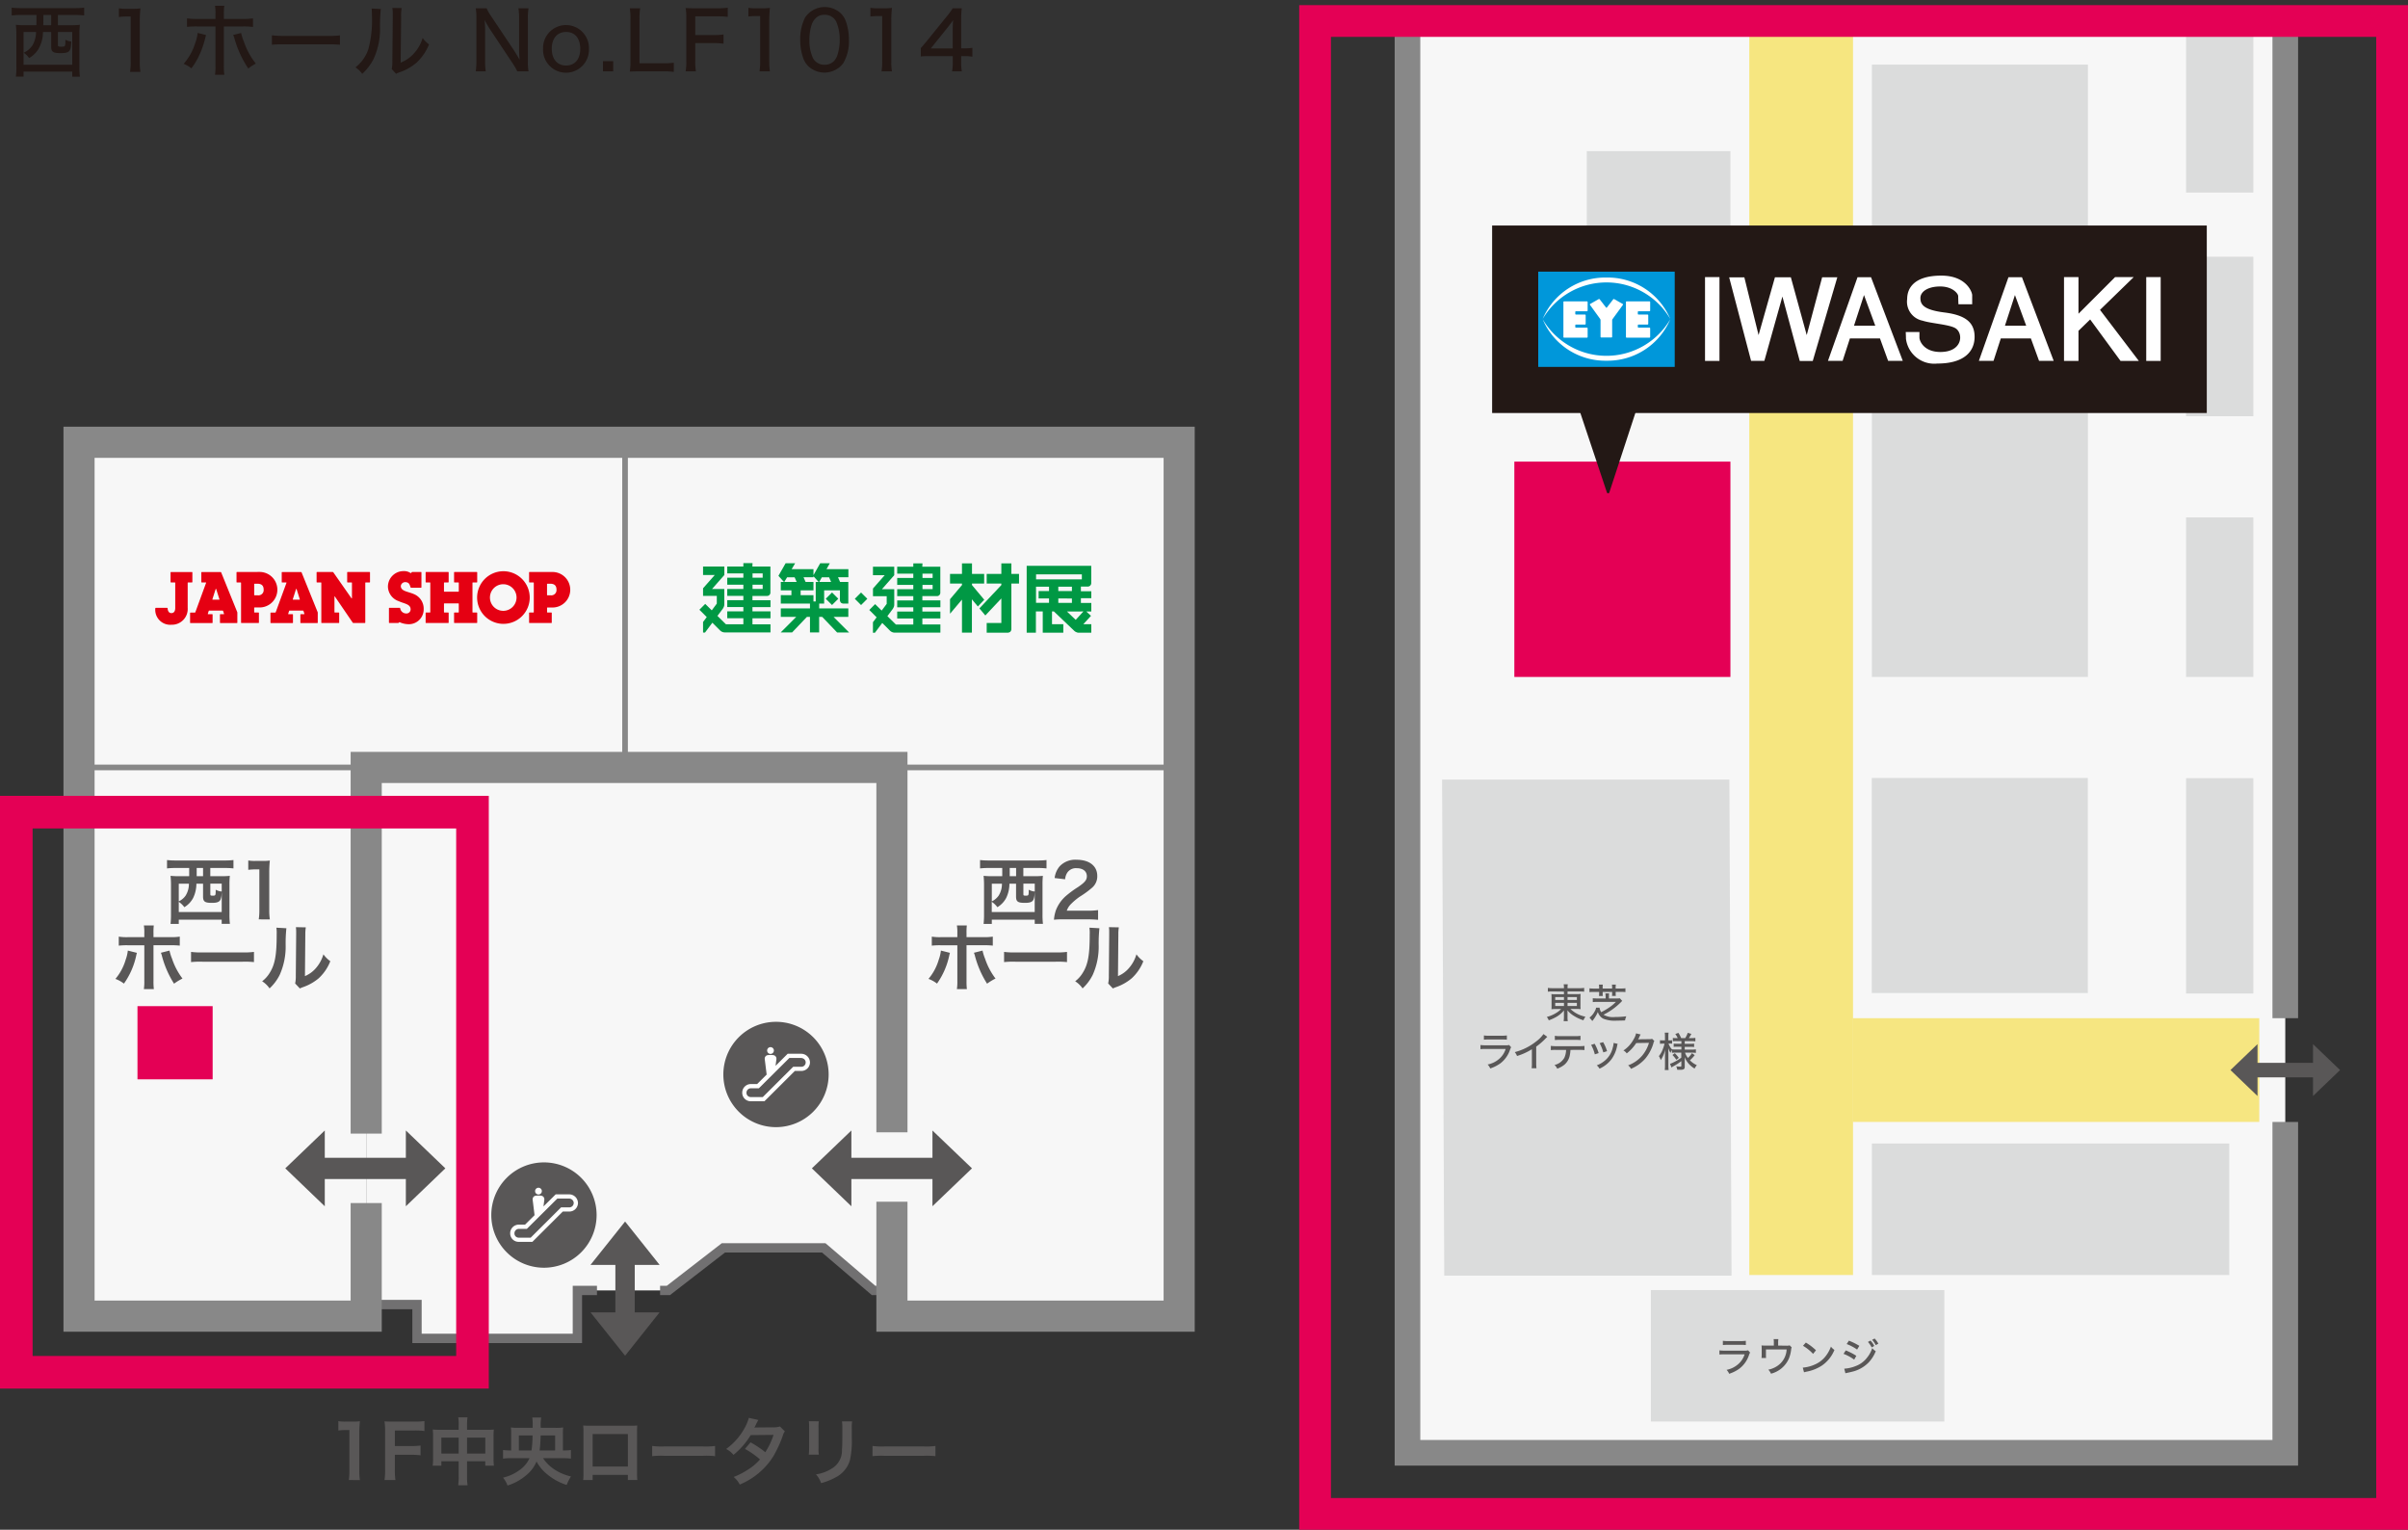 <svg xmlns="http://www.w3.org/2000/svg" viewBox="0 0 213.724 135.737"><rect x="0" y="0" width="213.724" height="135.737" fill="#333333" stroke="none"/><defs><clipPath id="a"><path fill="none" d="M164.467 90.344h36.056v9.208h-36.056z"/></clipPath><style>.e,.f,.o,.t{fill:none}.b{fill:#231815}.c{fill:#f7f7f7}.d{fill:#595757}.e{stroke:#717071;stroke-width:.828px}.f,.o,.t{stroke:#888}.f{stroke-width:2.762px}.g{fill:#e40055}.h{fill:#fff}.j{fill:#dbdcdc}.o{stroke-width:2.274px}.s{fill:#e50012}.t{stroke-width:.5px}.u{fill:#009844}</style></defs><path class="b" d="M1.832 1.329a6.691 6.691 0 00-.794.043V.678a6.045 6.045 0 00.8.043H6.67a6.118 6.118 0 00.8-.043v.694a6.765 6.765 0 00-.794-.043H5.139v.909h1.1a7.012 7.012 0 00.853-.038 6.333 6.333 0 00-.043.866v2.851a6.562 6.562 0 00.043.887h-.68v-.45H2.09V6.8h-.68a6.106 6.106 0 00.043-.9V3.075A8.2 8.2 0 001.41 2.2a6.706 6.706 0 00.837.036h.981c.007-.221.007-.336.007-.522v-.385zM2.09 2.84v2.905h4.322V2.84H5.139v1.144c0 .129.05.158.279.158.386 0 .386 0 .386-.616a1.41 1.41 0 00.522.158c-.035.544-.057.651-.143.787-.107.179-.322.243-.816.243-.644 0-.823-.114-.823-.551V2.84h-.73a3.036 3.036 0 01-.422 1.545 2.325 2.325 0 01-.808.766 1.875 1.875 0 00-.48-.472 1.836 1.836 0 00.796-.688 2.436 2.436 0 00.3-1.151zm1.76-1.11c0 .179 0 .279-.007.508h.7v-.909H3.85zM10.554.735a3.369 3.369 0 00.665.043h.573a4.645 4.645 0 00.672-.036 11.279 11.279 0 00-.057 1.189v3.563a5.453 5.453 0 00.057.881h-.922a5.4 5.4 0 00.057-.881V1.466h-.358a5.461 5.461 0 00-.687.042zM18.288 3.111c-.022.065-.022.065-.122.465A7.694 7.694 0 0117.637 5a5.7 5.7 0 01-.652 1.066 2.412 2.412 0 00-.687-.4 4.953 4.953 0 001.024-1.832 3.621 3.621 0 00.221-.916zm.837-1.86a3.8 3.8 0 00-.043-.737h.823a5.29 5.29 0 00-.036.751v.415h1.653a6.12 6.12 0 00.931-.05v.759a6.737 6.737 0 00-.916-.043h-1.668v3.421a5.139 5.139 0 00.043.865h-.83a5.357 5.357 0 00.043-.865V2.346h-1.632a7.439 7.439 0 00-.894.036V1.63a6.231 6.231 0 00.909.05h1.617zM21.4 2.925a4.676 4.676 0 00.257.8 6.321 6.321 0 001.053 1.92 3.518 3.518 0 00-.672.436 9.358 9.358 0 01-1.224-2.647 1.932 1.932 0 00-.122-.33zM24.133 3.133a8.194 8.194 0 001.1.05h3.871a7.258 7.258 0 001.067-.043v.83a10.454 10.454 0 00-1.071-.035h-3.858a10.155 10.155 0 00-1.109.035zM33.8.8a14.4 14.4 0 00-.071 1.589 6.343 6.343 0 01-.587 2.877 4.668 4.668 0 01-.995 1.288 2 2 0 00-.6-.573A3.446 3.446 0 0032.7 4.342a9.87 9.87 0 00.308-3.013 5.325 5.325 0 00-.022-.572zm1.846-.086a4.844 4.844 0 00-.043.866l-.043 3.972a2.956 2.956 0 001.188-.823 3.444 3.444 0 00.765-1.36 2.5 2.5 0 00.566.572 4.539 4.539 0 01-1.1 1.611 4.486 4.486 0 01-1.532.866 2.166 2.166 0 00-.293.128l-.387-.422a2.585 2.585 0 00.057-.651l.036-3.9V1.4a4.007 4.007 0 00-.036-.694zM45.6 4.442c.136.215.358.573.515.852a13.68 13.68 0 01-.043-.974V1.651a5.525 5.525 0 00-.057-.916h.895a5.457 5.457 0 00-.057.923v3.793a4.972 4.972 0 00.057.881h-.995a6.253 6.253 0 00-.422-.724l-2.035-3.055a10.512 10.512 0 01-.444-.78c.029.308.043.672.043.93v2.641a5.926 5.926 0 00.057.988h-.887a6.808 6.808 0 00.057-.988V1.608a5.366 5.366 0 00-.057-.873h.965a3.807 3.807 0 00.409.716zM48.2 4.328a2.037 2.037 0 114.072-.008 2.038 2.038 0 11-4.072.008zm.773-.015c0 .931.48 1.5 1.267 1.5s1.26-.562 1.26-1.478c0-.938-.472-1.5-1.252-1.5s-1.275.565-1.275 1.478zM54.425 5.423v.909h-.909v-.909zM56.757 6.332c-.372 0-.608.007-.859.022a5.4 5.4 0 00.058-.9V1.716A5.92 5.92 0 0055.9.735h.916a5.839 5.839 0 00-.057.974v3.907h2.1a6.775 6.775 0 00.945-.05v.816a6.08 6.08 0 00-.945-.05zM61.708 5.38a5.5 5.5 0 00.057.952h-.909a5.353 5.353 0 00.058-.945V1.594a5.267 5.267 0 00-.058-.88c.258.015.458.021.859.021h1.968a6.664 6.664 0 00.909-.049V1.5a6.1 6.1 0 00-.909-.05h-1.975v1.66h1.6a6.333 6.333 0 00.909-.049v.815a6.106 6.106 0 00-.909-.05h-1.6zM66.423.692a3.293 3.293 0 00.665.043h.573A4.521 4.521 0 0068.334.7a11.285 11.285 0 00-.058 1.189v3.555a5.471 5.471 0 00.058.888h-.923a5.433 5.433 0 00.057-.888V1.423h-.358a5.462 5.462 0 00-.687.043zM71.753 5.888a1.922 1.922 0 01-.451-.7 4.791 4.791 0 01-.279-1.652 4.29 4.29 0 01.422-1.961 2.094 2.094 0 013.171-.4 1.843 1.843 0 01.45.694 4.812 4.812 0 01.28 1.66 3.786 3.786 0 01-.516 2.1 2.1 2.1 0 01-3.077.258zm.587-4.208a1.4 1.4 0 00-.308.537 4.4 4.4 0 00-.193 1.338 3.667 3.667 0 00.322 1.61 1.117 1.117 0 001.023.58 1.128 1.128 0 00.823-.315 1.4 1.4 0 00.329-.579 4.384 4.384 0 00.194-1.325 3.936 3.936 0 00-.294-1.567 1.1 1.1 0 00-1.059-.644 1.024 1.024 0 00-.837.365zM77.254.692a3.31 3.31 0 00.666.043h.573A4.507 4.507 0 0079.165.7a11.279 11.279 0 00-.057 1.189v3.555a5.48 5.48 0 00.057.888h-.923a5.433 5.433 0 00.057-.888V1.423h-.358a5.474 5.474 0 00-.687.043zM81.726 4.264c.171-.187.171-.187.529-.616L83.994 1.5a6.969 6.969 0 00.566-.765h.8a10 10 0 00-.05 1.209v2.348h.265a4.849 4.849 0 00.73-.05v.787a4.783 4.783 0 00-.73-.05h-.265v.551a4.286 4.286 0 00.057.8H84.5a3.783 3.783 0 00.065-.809v-.542h-1.959c-.415 0-.623.007-.88.029zm2.834-1.575a8.857 8.857 0 01.036-.9c-.144.208-.251.344-.494.658L82.613 4.3h1.947z"/><path class="c" d="M79.164 68.1v46.4l-1.648-.017-4.405-3.763c.311.267-8.9 0-8.9 0l-4.885 3.78h-8.079v4.255H37.011v-2.815l-3.42-.189-1.091-9.005V68.1z"/><path class="d" d="M30.959 131.325a5.413 5.413 0 00.052-.846v-3.59H30.7a5.592 5.592 0 00-.671.039v-.828a3.578 3.578 0 00.651.039h.6a4.58 4.58 0 00.664-.033 9.852 9.852 0 00-.052 1.076v3.3a5.462 5.462 0 00.052.846zM35.046 130.387a5.6 5.6 0 00.053.938h-.972a5.371 5.371 0 00.053-.925v-3.433a5.513 5.513 0 00-.053-.848c.268.014.431.02.828.02h1.824a6.778 6.778 0 00.893-.045v.879a6.182 6.182 0 00-.893-.045h-1.733v1.381h1.394a6.355 6.355 0 00.887-.046v.867a6.308 6.308 0 00-.887-.046h-1.394zM40.711 126.472a4.19 4.19 0 00-.039-.711h.821a4.794 4.794 0 00-.039.684v.423h1.785a4.8 4.8 0 00.593-.025 4.892 4.892 0 00-.026.573v1.984a4.664 4.664 0 00.032.652h-.768v-.391h-1.616v1.322a5.066 5.066 0 00.046.808h-.834a5.537 5.537 0 00.045-.808v-1.322h-1.538v.391h-.768a4.905 4.905 0 00.032-.652v-1.994a4.974 4.974 0 00-.026-.566 5.18 5.18 0 00.587.025h1.713zm-1.538 1.088v1.414h1.538v-1.414zm3.9 1.414v-1.414h-1.619v1.414zM48.2 129.384a3.4 3.4 0 00.945.958 4.461 4.461 0 001.531.664 4.455 4.455 0 00-.384.756 5.219 5.219 0 01-1.779-.991 3.641 3.641 0 01-.893-1.094 3.059 3.059 0 01-.912 1.219 4.753 4.753 0 01-1.662.917 2.262 2.262 0 00-.4-.7 4 4 0 001.518-.71 2.59 2.59 0 00.836-1.019h-1.61a5.611 5.611 0 00-.742.039v-.763a5.166 5.166 0 00.723.039v-1.511a4.029 4.029 0 00-.026-.528 5.17 5.17 0 00.69.032h1.245v-.358a3.783 3.783 0 00-.039-.554h.794a3.954 3.954 0 00-.039.912h1.3a4.541 4.541 0 00.691-.032 3.719 3.719 0 00-.026.515v1.525a4.925 4.925 0 00.71-.039v.763a5.638 5.638 0 00-.743-.039zm-1.023-.685a10.678 10.678 0 00.091-1.329h-1.217v1.33zm2.092 0v-1.329h-1.283c-.02.639-.046.958-.091 1.329zM52.6 130.869v.456h-.841a4.234 4.234 0 00.027-.56v-3.734a4.224 4.224 0 00-.027-.547c.157.013.294.02.554.02h3.7a5.442 5.442 0 00.547-.02c-.013.169-.019.3-.019.541v3.727a4.362 4.362 0 00.026.566h-.84v-.449zm3.128-3.629H52.6v2.886h3.128zM57.884 128.3a6.428 6.428 0 001.055.045h3.473a6.443 6.443 0 001.056-.045v.905a7.29 7.29 0 00-1.062-.032h-3.46a7.281 7.281 0 00-1.062.032zM69.662 127.006a1.154 1.154 0 00-.2.436 10.947 10.947 0 01-.834 1.791 6.363 6.363 0 01-2.972 2.49 2.06 2.06 0 00-.54-.671 6.59 6.59 0 001.27-.652 4.685 4.685 0 001.069-.906 7.456 7.456 0 00-1.336-.932l.495-.58a8.626 8.626 0 011.31.873 6.2 6.2 0 00.73-1.537l-2.026.02a6.785 6.785 0 01-1.525 1.753 2.078 2.078 0 00-.652-.522 5.6 5.6 0 001.636-1.857 3.97 3.97 0 00.377-.905l.848.188a3.528 3.528 0 00-.2.365 3.435 3.435 0 01-.156.313c.1-.013.1-.013 1.694-.026a1.685 1.685 0 00.573-.078zM72.676 126.113a3.192 3.192 0 00-.027.586v1.8a3.044 3.044 0 00.027.574h-.893a4.635 4.635 0 00.032-.587v-1.792a4.238 4.238 0 00-.025-.586zm2.958.006a3.094 3.094 0 00-.033.607v.878a7.692 7.692 0 01-.169 1.975 2.5 2.5 0 01-1.284 1.519 5.536 5.536 0 01-1.27.5 2.237 2.237 0 00-.457-.776 3.528 3.528 0 001.408-.52 1.846 1.846 0 00.9-1.662c.026-.281.033-.567.033-1.088v-.815a3.436 3.436 0 00-.033-.619zM77.442 128.3a6.443 6.443 0 001.056.045h3.472a6.443 6.443 0 001.056-.045v.905a7.29 7.29 0 00-1.062-.032H78.5a7.281 7.281 0 00-1.062.032z"/><path class="e" d="M79.163 114.502h-1.628l-4.425-3.78h-8.903l-4.885 3.78h-.736M52.985 114.502h-1.738v4.255H37.011v-3.004h-4.509"/><path class="c" d="M7.013 39.242v77.541h25.489V68.095h46.661v48.688h25.493V39.242H7.013z"/><path class="f" d="M79.164 106.631v10.152h25.493v-77.54H7.014v77.54h25.488v-10.037"/><path class="f" d="M32.502 100.586V68.095h46.662v32.376"/><path class="d" d="M36.031 100.316h-.009v2.414h-7.196v-2.414h-.009l-3.496 3.352 3.496 3.356h.009v-2.41h7.196v2.41h.009l3.497-3.356-3.497-3.352zM82.766 100.316h-.005v2.414h-7.196v-2.414h-.008l-3.498 3.352 3.498 3.356h.008v-2.41h7.196v2.41h.005l3.502-3.356-3.502-3.352zM58.536 116.455v-.008h-2.199v-4.213h2.199v-.011l-3.055-3.836-3.062 3.836v.011h2.199v4.213h-2.199v.008l3.062 3.838 3.055-3.838zM87.742 77.016a6.6 6.6 0 00-.756.039v-.743a6.281 6.281 0 00.769.039h4.366a6.146 6.146 0 00.762-.039v.743a6.663 6.663 0 00-.756-.039h-1.3v.729h.973a6.557 6.557 0 00.762-.032 7.2 7.2 0 00-.033.788v2.639a6.57 6.57 0 00.039.834h-.729V81.6h-3.81v.378H87.3a7.21 7.21 0 00.039-.841V78.5a7.787 7.787 0 00-.039-.788 6.355 6.355 0 00.763.032h.892v-.729zm1.851 1.394a2.93 2.93 0 01-.287 1.264 2.094 2.094 0 01-.782.821 2.011 2.011 0 00-.5-.476v.906h3.812V79.2c-.007.006-.007.006-.013.111a1.548 1.548 0 01-.085.489c-.1.227-.3.312-.769.312-.632 0-.788-.111-.788-.567V78.41zm-1.564 0v1.569a1.58 1.58 0 00.6-.5 1.948 1.948 0 00.3-1.069zm1.59-1.036v.371h.567v-.729h-.567zm1.212 1.961c0 .124.026.137.221.137.248 0 .254-.02.254-.528a1.36 1.36 0 00.535.162v-.7h-1.01zM94.386 81.576a6.216 6.216 0 00-.841.032 3.372 3.372 0 01.17-.834 3.218 3.218 0 01.892-1.276 9.046 9.046 0 011.075-.789c.6-.41.782-.625.782-.957 0-.443-.345-.717-.9-.717a.922.922 0 00-.828.384 1.244 1.244 0 00-.2.6l-.932-.111a1.967 1.967 0 01.449-1.043 1.9 1.9 0 011.492-.579c1.141 0 1.844.547 1.844 1.44a1.322 1.322 0 01-.462 1.042 8.2 8.2 0 01-1.1.8 5.677 5.677 0 00-.775.652 1.557 1.557 0 00-.371.587h1.829a6.754 6.754 0 00.951-.053v.86a10.573 10.573 0 00-.984-.039zM84.312 84.546c-.019.078-.026.085-.052.2a6.714 6.714 0 01-1.095 2.528 2.8 2.8 0 00-.756-.417 4.673 4.673 0 00.913-1.713 3.364 3.364 0 00.189-.8zm.658-1.759a3.657 3.657 0 00-.039-.671h.88a5.25 5.25 0 00-.027.691v.345h1.492a4.5 4.5 0 00.841-.046v.8a6.494 6.494 0 00-.827-.033h-1.506v3.16a5.554 5.554 0 00.033.73h-.886a4.6 4.6 0 00.039-.737v-3.151h-1.447a6.436 6.436 0 00-.82.033v-.8a4.456 4.456 0 00.834.046h1.433zm2.235 1.558a4.284 4.284 0 00.228.729 6.044 6.044 0 00.925 1.753 4.717 4.717 0 00-.749.456 8.734 8.734 0 01-1.069-2.437 1.8 1.8 0 00-.1-.306zM89.118 84.462a6.428 6.428 0 001.055.045h3.473a6.443 6.443 0 001.056-.045v.905a7.29 7.29 0 00-1.062-.032h-3.46a7.273 7.273 0 00-1.062.032zM97.579 82.363a13.051 13.051 0 00-.066 1.46 6.1 6.1 0 01-.527 2.678 4.143 4.143 0 01-.9 1.2 2.312 2.312 0 00-.658-.632 2.678 2.678 0 00.672-.749c.469-.749.618-1.59.618-3.414a3.286 3.286 0 00-.026-.593zm1.726-.078a3.463 3.463 0 00-.045.619l-.033 3.707a2.621 2.621 0 001-.742 3.2 3.2 0 00.638-1.192 2.717 2.717 0 00.613.612 4.051 4.051 0 01-1.036 1.519 4.328 4.328 0 01-1.388.781c-.143.053-.2.078-.28.117l-.417-.442a2.991 2.991 0 00.059-.692l.032-3.675v-.2a2.764 2.764 0 00-.026-.43zM15.58 77.016a6.6 6.6 0 00-.756.039v-.743a6.27 6.27 0 00.769.039h4.366a6.146 6.146 0 00.762-.039v.743a6.675 6.675 0 00-.756-.039h-1.3v.729h.972a6.557 6.557 0 00.762-.032 7.2 7.2 0 00-.033.788v2.639a6.57 6.57 0 00.039.834h-.729V81.6h-3.809v.378h-.73a7.21 7.21 0 00.039-.841V78.5a7.787 7.787 0 00-.039-.788 6.347 6.347 0 00.762.032h.893v-.729zm1.851 1.394a2.93 2.93 0 01-.287 1.264 2.094 2.094 0 01-.782.821 2.011 2.011 0 00-.495-.476v.906h3.812V79.2c-.007.006-.007.006-.013.111a1.578 1.578 0 01-.085.489c-.1.227-.3.312-.769.312-.632 0-.789-.111-.789-.567V78.41zm-1.564 0v1.569a1.58 1.58 0 00.6-.5 1.948 1.948 0 00.3-1.069zm1.59-1.036v.371h.566v-.729h-.566zm1.211 1.961c0 .124.027.137.222.137.248 0 .254-.02.254-.528a1.355 1.355 0 00.535.162v-.7h-1.011zM22.966 81.576a5.407 5.407 0 00.053-.847V77.14h-.313a5.592 5.592 0 00-.671.039v-.828a3.578 3.578 0 00.651.039h.6a4.58 4.58 0 00.664-.033 9.852 9.852 0 00-.052 1.076v3.3a5.468 5.468 0 00.052.847zM12.151 84.546c-.02.078-.026.085-.052.2A6.714 6.714 0 0111 87.276a2.8 2.8 0 00-.756-.417 4.673 4.673 0 00.913-1.713 3.364 3.364 0 00.189-.8zm.658-1.759a3.657 3.657 0 00-.039-.671h.879a5.5 5.5 0 00-.026.691v.345h1.492a4.5 4.5 0 00.841-.046v.8a6.5 6.5 0 00-.828-.033h-1.505v3.16a5.554 5.554 0 00.033.73h-.886a4.6 4.6 0 00.039-.737v-3.151h-1.447a6.436 6.436 0 00-.82.033v-.8a4.456 4.456 0 00.834.046h1.433zm2.234 1.558a4.3 4.3 0 00.229.729 6.044 6.044 0 00.925 1.753 4.717 4.717 0 00-.749.456 8.734 8.734 0 01-1.069-2.437 1.8 1.8 0 00-.1-.306zM16.957 84.462a6.428 6.428 0 001.055.045h3.473a6.443 6.443 0 001.056-.045v.905a7.29 7.29 0 00-1.062-.032h-3.46a7.273 7.273 0 00-1.062.032zM25.418 82.363a13.051 13.051 0 00-.066 1.46 6.1 6.1 0 01-.527 2.678 4.143 4.143 0 01-.9 1.2 2.325 2.325 0 00-.658-.632 2.694 2.694 0 00.672-.749c.469-.749.618-1.59.618-3.414a3.286 3.286 0 00-.026-.593zm1.726-.078a3.463 3.463 0 00-.045.619l-.033 3.707a2.621 2.621 0 001-.742 3.2 3.2 0 00.638-1.192 2.717 2.717 0 00.613.612 4.062 4.062 0 01-1.036 1.519 4.339 4.339 0 01-1.388.781c-.143.053-.2.078-.28.117l-.417-.442a2.948 2.948 0 00.058-.692l.033-3.675v-.2a2.893 2.893 0 00-.026-.43z"/><path class="g" d="M12.202 89.276h6.672v6.494h-6.672z"/><path class="h" d="M68.387 92.937a.3.3 0 11-.3.3.3.3 0 01.3-.3m2.713 2.111h-.551l-2.7 2.689h-1.2a.75.75 0 01-.773-.755.762.762 0 01.773-.771h.551l.844-.84-.17-1.371a.193.193 0 010-.042.311.311 0 01.267-.308 2.331 2.331 0 01.25-.016 2.269 2.269 0 01.251.016.315.315 0 01.271.308.284.284 0 01-.013.042l-.076.6 1.081-1.071H71.1a.778.778 0 01.789.771.763.763 0 01-.789.754"/><path class="d" d="M71.1 93.872h-1.037l-2.709 2.691h-.7a.394.394 0 00-.4.4.372.372 0 00.107.268.408.408 0 00.293.114H67.7l2.7-2.69h.7a.386.386 0 00.3-.655.427.427 0 00-.3-.123"/><path class="d" d="M68.873 90.666a4.673 4.673 0 104.674 4.671 4.671 4.671 0 00-4.674-4.671m-.485 2.247a.3.3 0 11-.3.3.3.3 0 01.3-.3m2.712 2.112h-.55l-2.7 2.689h-1.2a.75.75 0 01-.773-.755.763.763 0 01.773-.772h.55l.845-.839-.171-1.377a.3.3 0 010-.042.311.311 0 01.267-.308 2.314 2.314 0 01.25-.016 2.235 2.235 0 01.25.016.315.315 0 01.272.308.3.3 0 010 .042l-.077.6L69.91 93.5h1.19a.779.779 0 01.79.771.764.764 0 01-.79.754"/><path class="h" d="M47.792 105.412a.3.3 0 11-.3.3.3.3 0 01.3-.3m2.712 2.111h-.55l-2.7 2.689h-1.2a.749.749 0 01-.772-.755.761.761 0 01.772-.771h.547l.844-.84-.17-1.377a.193.193 0 010-.042.31.31 0 01.267-.308 2.312 2.312 0 01.249-.016 2.238 2.238 0 01.251.016.315.315 0 01.271.308.193.193 0 01-.005.042l-.075.6L49.315 106H50.5a.778.778 0 01.79.771.764.764 0 01-.79.754"/><path class="d" d="M50.505 106.347h-1.036l-2.709 2.691h-.7a.394.394 0 00-.4.4.371.371 0 00.106.268.408.408 0 00.293.114H47.1l2.7-2.69h.706a.392.392 0 00.415-.383.385.385 0 00-.114-.275.423.423 0 00-.3-.123"/><path class="d" d="M48.279 103.14a4.673 4.673 0 104.673 4.672 4.672 4.672 0 00-4.673-4.672m-.486 2.248a.3.3 0 11-.3.3.3.3 0 01.3-.3m2.712 2.112h-.551l-2.7 2.689h-1.2a.749.749 0 01-.773-.755.762.762 0 01.773-.772h.547l.844-.839-.17-1.377a.2.2 0 010-.042.311.311 0 01.267-.308 2.314 2.314 0 01.25-.016 2.253 2.253 0 01.251.016.315.315 0 01.271.308.2.2 0 010 .042l-.076.6 1.082-1.071h1.189a.779.779 0 01.79.771.764.764 0 01-.79.754"/><path stroke-width="2.894" stroke="#e40055" fill="none" d="M1.447 72.063h40.489v49.699H1.447z"/><path class="c" d="M202.831 1.221v127.686h-77.909V1.221"/><path class="j" d="M153.685 113.187h-25.5l-.193-44.013h25.501l.192 44.013z"/><path class="g" d="M134.407 40.96h19.178v19.106h-19.178z"/><path class="j" d="M166.14 5.732h19.178v19.106H166.14zM166.13 69.029h19.178v19.084H166.13zM166.14 101.466h31.723v11.667H166.14zM146.525 114.464h26.046v11.667h-26.046zM194.024 69.049h5.972v19.106h-5.972zM194.024 45.914h5.972v14.151h-5.972zM194.024 2.933h5.972v14.151h-5.972zM194.024 22.779h5.972V36.93h-5.972zM166.14 34.623h19.178v25.442H166.14zM140.835 13.412h12.75v19.106h-12.75z"/><path opacity=".5" fill="#f6d60b" d="M164.466 1.221v111.912h-9.207V1.221"/><path class="d" d="M137.81 87.973a3.02 3.02 0 00-.427.021v-.337a2.973 2.973 0 00.444.025h.984v-.018a1.78 1.78 0 00-.026-.326h.365a1.963 1.963 0 00-.021.326v.018h1.012a2.828 2.828 0 00.463-.025v.337a3.52 3.52 0 00-.442-.021h-1.033v.236h.761a2.557 2.557 0 00.4-.018 3.394 3.394 0 00-.015.37v.609a2.519 2.519 0 00.015.373 2.762 2.762 0 00-.405-.018h-.5a2.61 2.61 0 001.33.685 1.725 1.725 0 00-.176.319 3.529 3.529 0 01-.764-.341 2.425 2.425 0 01-.66-.541c.008.093.011.194.011.262v.3a2.127 2.127 0 00.025.4h-.369a2.6 2.6 0 00.026-.4v-.3c0-.05 0-.165.006-.255a2.447 2.447 0 01-.727.6 3.861 3.861 0 01-.624.279 1.335 1.335 0 00-.173-.3 2.911 2.911 0 00.825-.352 2 2 0 00.442-.348h-.449a2.646 2.646 0 00-.409.018.459.459 0 01.011-.1v-.872a3.225 3.225 0 00-.015-.376 2.43 2.43 0 00.4.018h.714v-.236zm.225.5v.254h.776v-.254zm0 .508v.284h.776v-.284zm1.094-.254h.829v-.254h-.829zm0 .538h.829v-.284h-.829zM141.932 87.593a1.3 1.3 0 00-.018-.23h.348a1.5 1.5 0 00-.018.23v.118h.842v-.118a1.543 1.543 0 00-.018-.23h.348a1.5 1.5 0 00-.018.23v.118h.456a3.028 3.028 0 00.412-.022v.337a3.233 3.233 0 00-.412-.017h-.454v.146a1.428 1.428 0 00.015.212h-.338a1.6 1.6 0 00.011-.2v-.153h-.842v.146a1.53 1.53 0 00.011.212h-.338a1.414 1.414 0 00.015-.208v-.15h-.452a3.143 3.143 0 00-.409.017v-.337a3.094 3.094 0 00.409.022h.452zm.574.781a1.486 1.486 0 00-.019-.226h.334a1.031 1.031 0 00-.018.226v.219h.692a1.652 1.652 0 00.279-.015l.206.234c-.03.028-.037.032-.108.107a5.884 5.884 0 01-1.55 1.119 1.712 1.712 0 001.044.2 7.1 7.1 0 00.979-.061 1.375 1.375 0 00-.112.366c-.208.011-.487.018-.71.018a2.775 2.775 0 01-1.211-.168.844.844 0 01-.312-.255.947.947 0 01-.18-.344 3.47 3.47 0 01-.491.8l-.251-.305a1.55 1.55 0 00.442-.519.924.924 0 00.143-.359h.308a.985.985 0 00.14.4 5.687 5.687 0 00.646-.37 3.571 3.571 0 00.663-.544h-1.66a3.033 3.033 0 00-.391.021v-.345a3.578 3.578 0 00.4.022h.742zM131.4 92.725a3.766 3.766 0 00.5.025h1.713a1.112 1.112 0 00.333-.028l.176.2a1.257 1.257 0 00-.1.226 2.507 2.507 0 01-.85 1.2 3.291 3.291 0 01-.907.456 1.061 1.061 0 00-.23-.349 2.215 2.215 0 001.015-.491 1.925 1.925 0 00.588-.889h-1.75a3.6 3.6 0 00-.488.018zm.305-.85a2.459 2.459 0 00.448.025h1.137a2.864 2.864 0 00.452-.025v.377a3.676 3.676 0 00-.448-.019h-1.145a4.237 4.237 0 00-.444.019zM137.334 92a1.95 1.95 0 00-.161.154 5.837 5.837 0 01-.825.713v1.443a3.741 3.741 0 00.021.473h-.427a2.911 2.911 0 00.022-.473V93.1a5.6 5.6 0 01-1.319.6 1.244 1.244 0 00-.2-.345 5.068 5.068 0 001.872-.928 2.874 2.874 0 00.674-.674zM139.388 93.159a3.132 3.132 0 01-.054.448 1.455 1.455 0 01-.488.868 2.276 2.276 0 01-.635.351.909.909 0 00-.24-.33 1.348 1.348 0 00.875-.642 1.8 1.8 0 00.154-.695h-.889a3.563 3.563 0 00-.466.018V92.8a2.9 2.9 0 00.473.028h2.036a3.421 3.421 0 00.478-.024v.369a5.216 5.216 0 00-.474-.018zM138 91.907a2.516 2.516 0 00.474.029h1.326a2.494 2.494 0 00.476-.029v.38a4.265 4.265 0 00-.472-.021h-1.334c-.212 0-.359.007-.467.018zM141.534 92.613a4.051 4.051 0 01.356.829l-.341.111a3.234 3.234 0 00-.33-.839zm2.044.008a.9.9 0 00-.047.172 2.959 2.959 0 01-.509 1.2 2.738 2.738 0 01-1.057.829 1.008 1.008 0 00-.244-.294 2.308 2.308 0 00.6-.327 2.1 2.1 0 00.822-1.251 1.471 1.471 0 00.072-.409zm-1.291-.15a3.628 3.628 0 01.349.8l-.334.108a3.7 3.7 0 00-.326-.818zM145.617 91.789a.65.65 0 00-.075.136 3.31 3.31 0 01-.146.3c.028 0 .079-.008.154-.011l.853-.011a.593.593 0 00.23-.029l.2.194a.467.467 0 00-.082.2 3.764 3.764 0 01-.729 1.37 3.508 3.508 0 01-1.265.9.9.9 0 00-.251-.309 3.035 3.035 0 001.241-.857 3.136 3.136 0 00.609-1.14l-1.132.018a3.674 3.674 0 01-.843.918.792.792 0 00-.291-.258 2.762 2.762 0 00.918-1.019 1.482 1.482 0 00.2-.5zM148.718 93.4a2.108 2.108 0 00-.322.017v-.247a1.578 1.578 0 00-.133.251 1.975 1.975 0 01-.194-.423c.007.251.011.434.011.537v.98a3.146 3.146 0 00.022.429h-.345a3.276 3.276 0 00.021-.429v-.854c.011-.394.011-.394.022-.527a2.893 2.893 0 01-.4.929 1.387 1.387 0 00-.165-.352 2.151 2.151 0 00.363-.656 2.922 2.922 0 00.139-.451h-.161a1.6 1.6 0 00-.244.013V92.3a1.5 1.5 0 00.244.014h.2V92a2.12 2.12 0 00-.021-.373h.341a2.389 2.389 0 00-.018.369v.316h.114a1.275 1.275 0 00.216-.014v.308a2.1 2.1 0 00-.219-.01h-.1a1.566 1.566 0 00.305.512 2.926 2.926 0 00.34.014h.5v-.247h-.358a2.475 2.475 0 00-.327.015v-.29a2.6 2.6 0 00.319.014h.366v-.236h-.434a2.027 2.027 0 00-.326.017v-.3a2.176 2.176 0 00.329.017h.1a1.453 1.453 0 00-.212-.365l.277-.1a2.594 2.594 0 01.244.465h.358a1.951 1.951 0 00.226-.469l.319.093a3.012 3.012 0 01-.219.376h.23a2.4 2.4 0 00.348-.021v.309a2.387 2.387 0 00-.344-.017h-.6v.236h.484a2.424 2.424 0 00.348-.017v.3a2.311 2.311 0 00-.344-.017h-.488v.247h.635a2.442 2.442 0 00.355-.022v.313a2.588 2.588 0 00-.355-.021h-.61a1.663 1.663 0 00.255.469 1.79 1.79 0 00.355-.423l.251.176a2.979 2.979 0 01-.427.455 1.949 1.949 0 00.617.434 1.317 1.317 0 00-.2.3 2.092 2.092 0 01-.886-1.008c.011.161.011.2.011.276v.581c0 .2-.093.262-.416.262-.071 0-.165 0-.258-.011a.839.839 0 00-.083-.3 2.857 2.857 0 00.33.028c.108 0 .126-.011.126-.079v-.408a4.884 4.884 0 01-.72.462 3.6 3.6 0 00-.159.1l-.128-.326a1.6 1.6 0 00.3-.122 4.277 4.277 0 00.7-.42V93.4zm-.068.049a2.9 2.9 0 01.355.416l-.223.169a2.374 2.374 0 00-.343-.423zM152.608 119.818a3.588 3.588 0 00.5.026h1.713a1.078 1.078 0 00.334-.029l.176.2a1.157 1.157 0 00-.1.226 2.506 2.506 0 01-.851 1.2 3.208 3.208 0 01-.907.456 1.068 1.068 0 00-.23-.348 2.211 2.211 0 001.015-.492 1.918 1.918 0 00.589-.888H153.1a3.872 3.872 0 00-.489.017zm.306-.849a2.446 2.446 0 00.447.025h1.139a2.857 2.857 0 00.452-.025v.377a3.656 3.656 0 00-.448-.019h-1.144a4.213 4.213 0 00-.444.019zM158.51 119.4a.978.978 0 00.333-.025l.182.179a.481.481 0 00-.049.186 3.06 3.06 0 01-.208.822 2.378 2.378 0 01-1.581 1.327 1.166 1.166 0 00-.238-.356 2.235 2.235 0 00.775-.315 1.856 1.856 0 00.85-1.481h-1.836v.409c0 .14 0 .272.011.351h-.405a2.713 2.713 0 00.017-.358v-.439a2.871 2.871 0 00-.014-.319 3.307 3.307 0 00.366.014h.725v-.251a1.829 1.829 0 00-.019-.327h.424a1.772 1.772 0 00-.022.327v.251zM160.007 121.35a3.251 3.251 0 001.054-.269 2.457 2.457 0 001.068-.872 3.1 3.1 0 00.377-.724 1.219 1.219 0 00.311.294 3.1 3.1 0 01-1.118 1.392 3.7 3.7 0 01-1.355.537 1.4 1.4 0 00-.226.058zm.272-2.223a4.835 4.835 0 01.9.685l-.258.319a3.946 3.946 0 00-.894-.718zM163.824 119.822a5.358 5.358 0 01.936.481l-.191.337a3.994 3.994 0 00-.946-.513zm-.136 1.621a3.227 3.227 0 001.007-.229 2.27 2.27 0 001.051-.793 2.528 2.528 0 00.423-.8 1.5 1.5 0 00.315.27 3.137 3.137 0 01-.624.993 3.024 3.024 0 01-1.512.839c-.065.017-.2.049-.413.092a1.283 1.283 0 00-.143.037zm.412-2.485a5.807 5.807 0 01.928.459l-.2.33a4.011 4.011 0 00-.925-.488zm1.919-.007a1.933 1.933 0 01.333.477l-.23.129a2.087 2.087 0 00-.333-.485zm.365-.183a1.992 1.992 0 01.33.456l-.23.129a2.209 2.209 0 00-.322-.47z"/><g clip-path="url(#a)" opacity=".5"><path fill="#f6d60b" d="M164.467 90.345h36.056v9.207h-36.056z"/></g><path class="o" d="M124.922 1.221v127.686h77.909V99.552M202.831 90.344V1.221"/><path class="d" d="M205.3 92.652h-.006v1.653h-4.927v-1.653h-.006l-2.394 2.295 2.394 2.298h.006v-1.651h4.927v1.651h.006l2.394-2.298-2.394-2.295z"/><path stroke="#231815" stroke-linejoin="round" stroke-width=".227" fill="#231815" d="M139.435 33.805l3.295 9.853 3.228-9.85-6.523-.003z"/><path class="b" d="M132.435 20.011h63.43v16.636h-63.43z"/><path fill="#0097da" d="M136.527 24.103h12.114v8.452h-12.114z"/><path class="h" d="M140.849 27.617a.063.063 0 00.063-.062V26.8a.062.062 0 00-.063-.061h-2.025a.062.062 0 00-.063.061v3.1a.063.063 0 00.063.062h2.025a.063.063 0 00.063-.062v-.766a.063.063 0 00-.063-.062h-.972a.063.063 0 01-.062-.063v-.15a.062.062 0 01.062-.061h.8a.062.062 0 00.061-.063v-.761a.062.062 0 00-.061-.063h-.8a.062.062 0 01-.062-.062v-.169a.063.063 0 01.062-.063zM146.4 27.617a.062.062 0 00.062-.062V26.8a.061.061 0 00-.062-.061h-2.025a.062.062 0 00-.063.061v3.1a.063.063 0 00.063.062h2.025a.062.062 0 00.062-.062v-.766a.062.062 0 00-.062-.062h-.971a.063.063 0 01-.063-.063v-.15a.062.062 0 01.063-.061h.8a.062.062 0 00.063-.063v-.761a.062.062 0 00-.063-.063h-.8a.063.063 0 01-.063-.062v-.169a.063.063 0 01.063-.063zM144.044 27.051a.055.055 0 00-.018-.081l-.754-.428a.072.072 0 00-.091.018l-.56.725a.048.048 0 01-.077 0l-.56-.725a.075.075 0 00-.093-.018l-.754.428a.054.054 0 00-.017.081l.9 1.243a.23.23 0 01.037.113v1.476a.063.063 0 00.063.063h.905a.063.063 0 00.063-.063v-1.458a.239.239 0 01.036-.113z"/><path class="h" d="M142.584 24.626a6.037 6.037 0 015.662 3.672 6.569 6.569 0 00-11.324 0 6.036 6.036 0 015.662-3.672M142.584 32.005a6.036 6.036 0 005.662-3.673 6.568 6.568 0 01-11.324 0 6.035 6.035 0 005.662 3.673M151.331 24.588h1.282v7.439h-1.282zM188.212 32.027h1.623l-3.447-4.531 2.99-2.907h-1.652l-3.249 3.249v-3.249h-1.284v7.438h1.284v-2.674l1.037-1.008 2.698 3.682zM190.491 24.588h1.282v7.439h-1.282zM153.475 24.612h1.347l1.262 5.121 1.453-5.13h1.411l1.41 5.13 1.368-5.13h1.347l-2.18 7.426h-1.155l-1.539-5.716-1.602 5.707h-1.177l-1.945-7.408zM167.583 32.021h1.3l-2.818-7.421h-1.2l-2.622 7.418h1.3l.647-1.989h2.669zm-3.03-3.122l.888-2.72 1 2.72zM180.978 32.021h1.3l-2.817-7.421h-1.2l-2.624 7.418h1.3l.646-1.989h2.67zM177.95 28.9l.887-2.72 1 2.72zM173.825 27h1.218v-.811c0-.259-.513-1.733-2.737-1.733-2.414 0-3.034 1.112-3.034 2.074a1.716 1.716 0 001.368 1.923c.769.256 2.476.338 2.971.706.662.492.555 2.072-1.39 2.072-1.453 0-1.859-.961-1.859-1.282v-.491h-1.218s.021.363.021.6a2.53 2.53 0 002.779 2.2c2.437 0 3.313-1.111 3.313-2.373s-.791-1.923-2.673-2.158-2.137-.727-2.137-1.282.642-1.026 1.754-1.026 1.6.641 1.6.854.022.727.022.727"/><path stroke-width="2.82" stroke="#e40055" fill="none" d="M116.721 1.863h95.593v132.464h-95.593z"/><path class="s" d="M17.032 50.756h-1.854a.04.04 0 00-.04.04v.843a.04.04 0 00.04.04h.336a.04.04 0 01.039.039v2.218c0 .363-.166.465-.343.465-.3 0-.332-.34-.332-.43a.056.056 0 00-.051-.038h-.98c-.041 0-.064.02-.064.059a1.331 1.331 0 001.442 1.441 1.4 1.4 0 001.433-1.5v-2.215a.04.04 0 01.04-.039h.338a.04.04 0 00.039-.04V50.8a.04.04 0 00-.043-.044zM19.164 52.247c.01 0 .023.017.03.038l.28.886a.028.028 0 01-.028.038h-.565a.028.028 0 01-.028-.038l.282-.886c.007-.021.02-.038.029-.038zm1.9 2.1a.2.2 0 00-.014-.052l-1.417-3.5a.063.063 0 00-.054-.037h-1.671a.04.04 0 00-.039.04v.846a.04.04 0 00.039.039h.358a.024.024 0 01.024.037l-.951 2.6a.065.065 0 01-.055.036h-.373a.04.04 0 00-.04.04v.851a.04.04 0 00.04.039h1.919a.04.04 0 00.039-.039v-.712a.04.04 0 00-.039-.04h-.357a.027.027 0 01-.028-.037l.079-.244a.059.059 0 01.052-.037h1.175a.06.06 0 01.052.037l.079.244a.026.026 0 01-.027.037h-.293a.04.04 0 00-.039.04v.712a.04.04 0 00.039.039h1.464a.04.04 0 00.04-.039v-.894zM26.3 52.247c.009 0 .023.017.029.038l.28.886a.027.027 0 01-.028.038h-.565a.027.027 0 01-.027-.038l.282-.886c.007-.021.02-.038.029-.038zm1.9 2.1a.217.217 0 00-.015-.052l-1.416-3.5a.065.065 0 00-.055-.037h-1.669a.04.04 0 00-.04.04v.846a.04.04 0 00.04.039h.355a.025.025 0 01.024.037l-.952 2.6a.064.064 0 01-.055.036h-.373a.039.039 0 00-.039.04v.851a.039.039 0 00.039.039h1.919a.04.04 0 00.04-.039v-.712a.04.04 0 00-.04-.04h-.357a.027.027 0 01-.027-.037l.079-.244a.058.058 0 01.051-.037h1.175a.059.059 0 01.052.037l.08.244a.027.027 0 01-.027.037H26.7a.04.04 0 00-.04.04v.712a.04.04 0 00.04.039h1.464a.04.04 0 00.039-.039v-.894zM48.592 52.822a.04.04 0 01-.04-.04v-.95a.04.04 0 01.04-.039h.233c.4 0 .567.182.567.533a.464.464 0 01-.53.495zM47 50.754a.044.044 0 00-.04.044v.843a.039.039 0 00.04.039h.337a.04.04 0 01.04.04v2.59a.04.04 0 01-.04.04H47a.039.039 0 00-.039.039v.851a.04.04 0 00.039.04h1.933a.039.039 0 00.039-.04v-.851a.039.039 0 00-.039-.039h-.337a.04.04 0 01-.04-.04v-.367a.04.04 0 01.04-.039h.387a1.576 1.576 0 10.037-3.151z"/><path class="s" d="M22.6 52.822a.04.04 0 01-.039-.04v-.95a.04.04 0 01.039-.039h.233c.4 0 .568.182.568.533a.464.464 0 01-.531.495zm-1.569-2.068a.043.043 0 00-.039.044v.843a.038.038 0 00.039.039h.325a.04.04 0 01.039.04v3.52a.04.04 0 00.039.04h1.507a.04.04 0 00.04-.04v-.851a.04.04 0 00-.04-.039H22.6a.04.04 0 01-.039-.04v-.367a.04.04 0 01.039-.043h.388a1.576 1.576 0 10.036-3.151zM31.335 55.271a.121.121 0 01-.041-.041l-1.565-2.291c-.012-.018-.027-.031-.033-.029s-.011.021-.011.043v1.358a.039.039 0 00.039.039h.341a.04.04 0 01.039.04v.851a.04.04 0 01-.039.039h-1.491a.092.092 0 01-.048-.01.117.117 0 01-.007-.05v-3.5a.04.04 0 00-.039-.039h-.34a.04.04 0 01-.04-.04v-.846a.04.04 0 01.04-.04h1.386a.087.087 0 01.062.033l1.594 2.278c.012.018.03.031.039.029s.017-.021.017-.043v-1.333a.04.04 0 00-.039-.039h-.345a.04.04 0 01-.04-.04v-.846a.04.04 0 01.04-.04H32.8a.04.04 0 01.04.04v.846a.04.04 0 01-.04.04h-.34a.04.04 0 00-.039.039v3.522a.04.04 0 01-.04.039h-.988a.167.167 0 01-.058-.009zM36.506 50.819a.741.741 0 01.054-.058.044.044 0 01.03-.008h.776a.04.04 0 01.039.04v1.314a.04.04 0 01-.039.04h-.889c-.022 0-.041-.04-.041-.04-.074-.2-.093-.454-.488-.454a.393.393 0 00-.374.337c0 .487.64.485 1.219.749a1.4 1.4 0 01.812 1.32 1.316 1.316 0 01-1.369 1.326 2.046 2.046 0 01-.732-.16.122.122 0 00-.053-.016c-.023 0-.04.024-.055.04a.087.087 0 01-.066.029h-.769a.041.041 0 01-.04-.041v-1.266a.04.04 0 01.04-.04h.913a.045.045 0 01.043.04.545.545 0 00.542.462.368.368 0 00.386-.362c0-.485-.6-.508-1.054-.729a1.4 1.4 0 01-.958-1.249 1.379 1.379 0 011.385-1.418 1.023 1.023 0 01.619.169.03.03 0 00.049 0zM37.816 55.28a.039.039 0 01-.039-.039v-.851a.039.039 0 01.039-.04h.336a.039.039 0 00.039-.039V51.72a.04.04 0 00-.039-.04h-.336a.039.039 0 01-.039-.039v-.847a.039.039 0 01.039-.04h1.965a.04.04 0 01.04.04v.847a.04.04 0 01-.04.039h-.335a.04.04 0 00-.04.04v.744a.04.04 0 00.04.04h1.234a.04.04 0 00.04-.04v-.745a.04.04 0 00-.04-.039h-.339a.04.04 0 01-.04-.04v-.846a.04.04 0 01.04-.04h1.973a.04.04 0 01.04.04v.846a.04.04 0 01-.04.04h-.34a.039.039 0 00-.039.039v2.592a.038.038 0 00.039.039h.34a.04.04 0 01.04.04v.851a.04.04 0 01-.04.039h-1.973a.04.04 0 01-.04-.039v-.851a.04.04 0 01.04-.04h.339a.039.039 0 00.04-.039v-.732a.04.04 0 00-.04-.04h-1.234a.04.04 0 00-.04.04v.732a.039.039 0 00.04.039h.335a.04.04 0 01.04.04v.851a.04.04 0 01-.04.039z"/><path class="s" d="M44.652 50.685a2.335 2.335 0 102.365 2.334 2.34 2.34 0 00-2.365-2.334zm0 3.514a1.18 1.18 0 111.194-1.18 1.183 1.183 0 01-1.192 1.181z"/><path class="t" d="M55.477 68.095V39.243M104.657 68.095H7.338"/><path class="u" d="M73.291 53.127l.556-.556.556.556-.556.556z"/><path class="u" d="M75.294 54.738v-.752h-2.585v-.427h.439v-1.174h1.4v.885a.362.362 0 00.087.2c.048.065.2.088.2.088h.458v-1.923h-.733l-.181-.415h.921v-.72h-1.941l.292-.524H72.8l-.6 1.058V50.5h-1.936l.312-.524h-.847l-.638 1.117.489.544h-.28v.748h.943v.422H69.3v.752h2.59v.427H69.3v.752h1.369l-1.38 1.38h1.014l1.313-1.381h.274v1.377h.815v-1.376h.274L74.3 56.12h1.064l-1.381-1.381zm-2.349-3.515h.64l.18.413h-1.054zm-3.333.413l.248-.413h.667l.182.413zm1.449.749H72.2v-.749h-.7l-.18-.414h.88v-.092l.457.507H72.4v1.729h-.2v-.557h-1.139zM96.565 52.047a.324.324 0 00.2-.089.319.319 0 00.089-.214v-1.536h-5.73v5.931h.818v-1.884h.608v1.885h1.825v-.755h-1.003v-1.134h.164l1.786 1.7a.592.592 0 00.231.149.452.452 0 00.207.041h1.1v-.754h-.71l.682-.744-.418-.387h.446V53.5h-.924v-.42h.924v-.619h-.924v-.414zm-3.457.4h-.924v.653h.924v.386h-1.155V52.06h1.155zm2.031.658v.386h-1.208V53.1zm-1.208-.658v-.387h1.208v.386zm2.226 1.807l-.682.746-.777-.743zm-4.2-2.848v-.443h4.063v.443zM86.269 51.913v-.137h1.081v-.854h-1.08v-.931h-.889v.931h-1.06v.857h1.059l.001.134-1.061 1.256.001 1.287 1.06-1.253v2.93h.881v-2.956l.528.634.568-.596-1.089-1.302z"/><path class="u" d="M89.767 49.991h-.892v.931h-1.3v.855h1.3v.137l-1.946 2.068.525.628 1.421-1.51v2.18h-1.3v.857h1.9s.162-.03.2-.089a.348.348 0 00.09-.207v-4.062h.679v-.857h-.679zM75.869 53.13l.556-.555.555.556-.555.556zM66.792 49.968h-.814v.3h-1.43v.612h1.43v.382h-1.43v.618h1.43v.38h-1.43v.614h1.43v.382h-1.43v.61h1.43v.377h-1.43v.615h1.43v.534h-1.546l-.755-.743.442-.589a.9.9 0 00.116-.2.52.52 0 00.051-.257V52.26H63.2l1.091-1.24v-.752H62.4v.753h1.04L62.4 52.2v.675h1.221v.682l-.446.6-.582-.573-.517.518.652.652-.328.437v.934h.176l.652-.871.681.682a.588.588 0 00.214.139.518.518 0 00.2.038h4.062v-.718h-1.6v-.534h1.6v-.615h-1.6v-.377h1.6v-.61h-1.6v-.382h1.3a.294.294 0 00.293-.293v-2.316h-1.6zm.9 2.29h-.9v-.378h.9zm0-1.378v.382h-.9v-.382zM81.876 49.986h-.815v.3h-1.429v.614h1.429v.382h-1.429v.618h1.429v.38h-1.429v.614h1.429v.382h-1.429v.61h1.429v.377h-1.429v.614h1.429v.535h-1.545l-.755-.743.441-.589a.875.875 0 00.117-.2.512.512 0 00.05-.257v-1.345h-1.091l1.091-1.24v-.753h-1.888v.753h1.042l-1.041 1.182v.68H78.7v.682l-.446.595-.582-.573-.517.518.651.652-.327.437v.933h.175l.653-.87.681.682a.588.588 0 00.214.139.5.5 0 00.2.037h4.063v-.722h-1.6v-.535h1.6v-.614h-1.6v-.377h1.6v-.61h-1.6v-.382h1.3a.294.294 0 00.294-.293v-2.314h-1.6zm.9 2.29h-.9V51.9h.9zm0-1.378v.382h-.9v-.38z"/></svg>